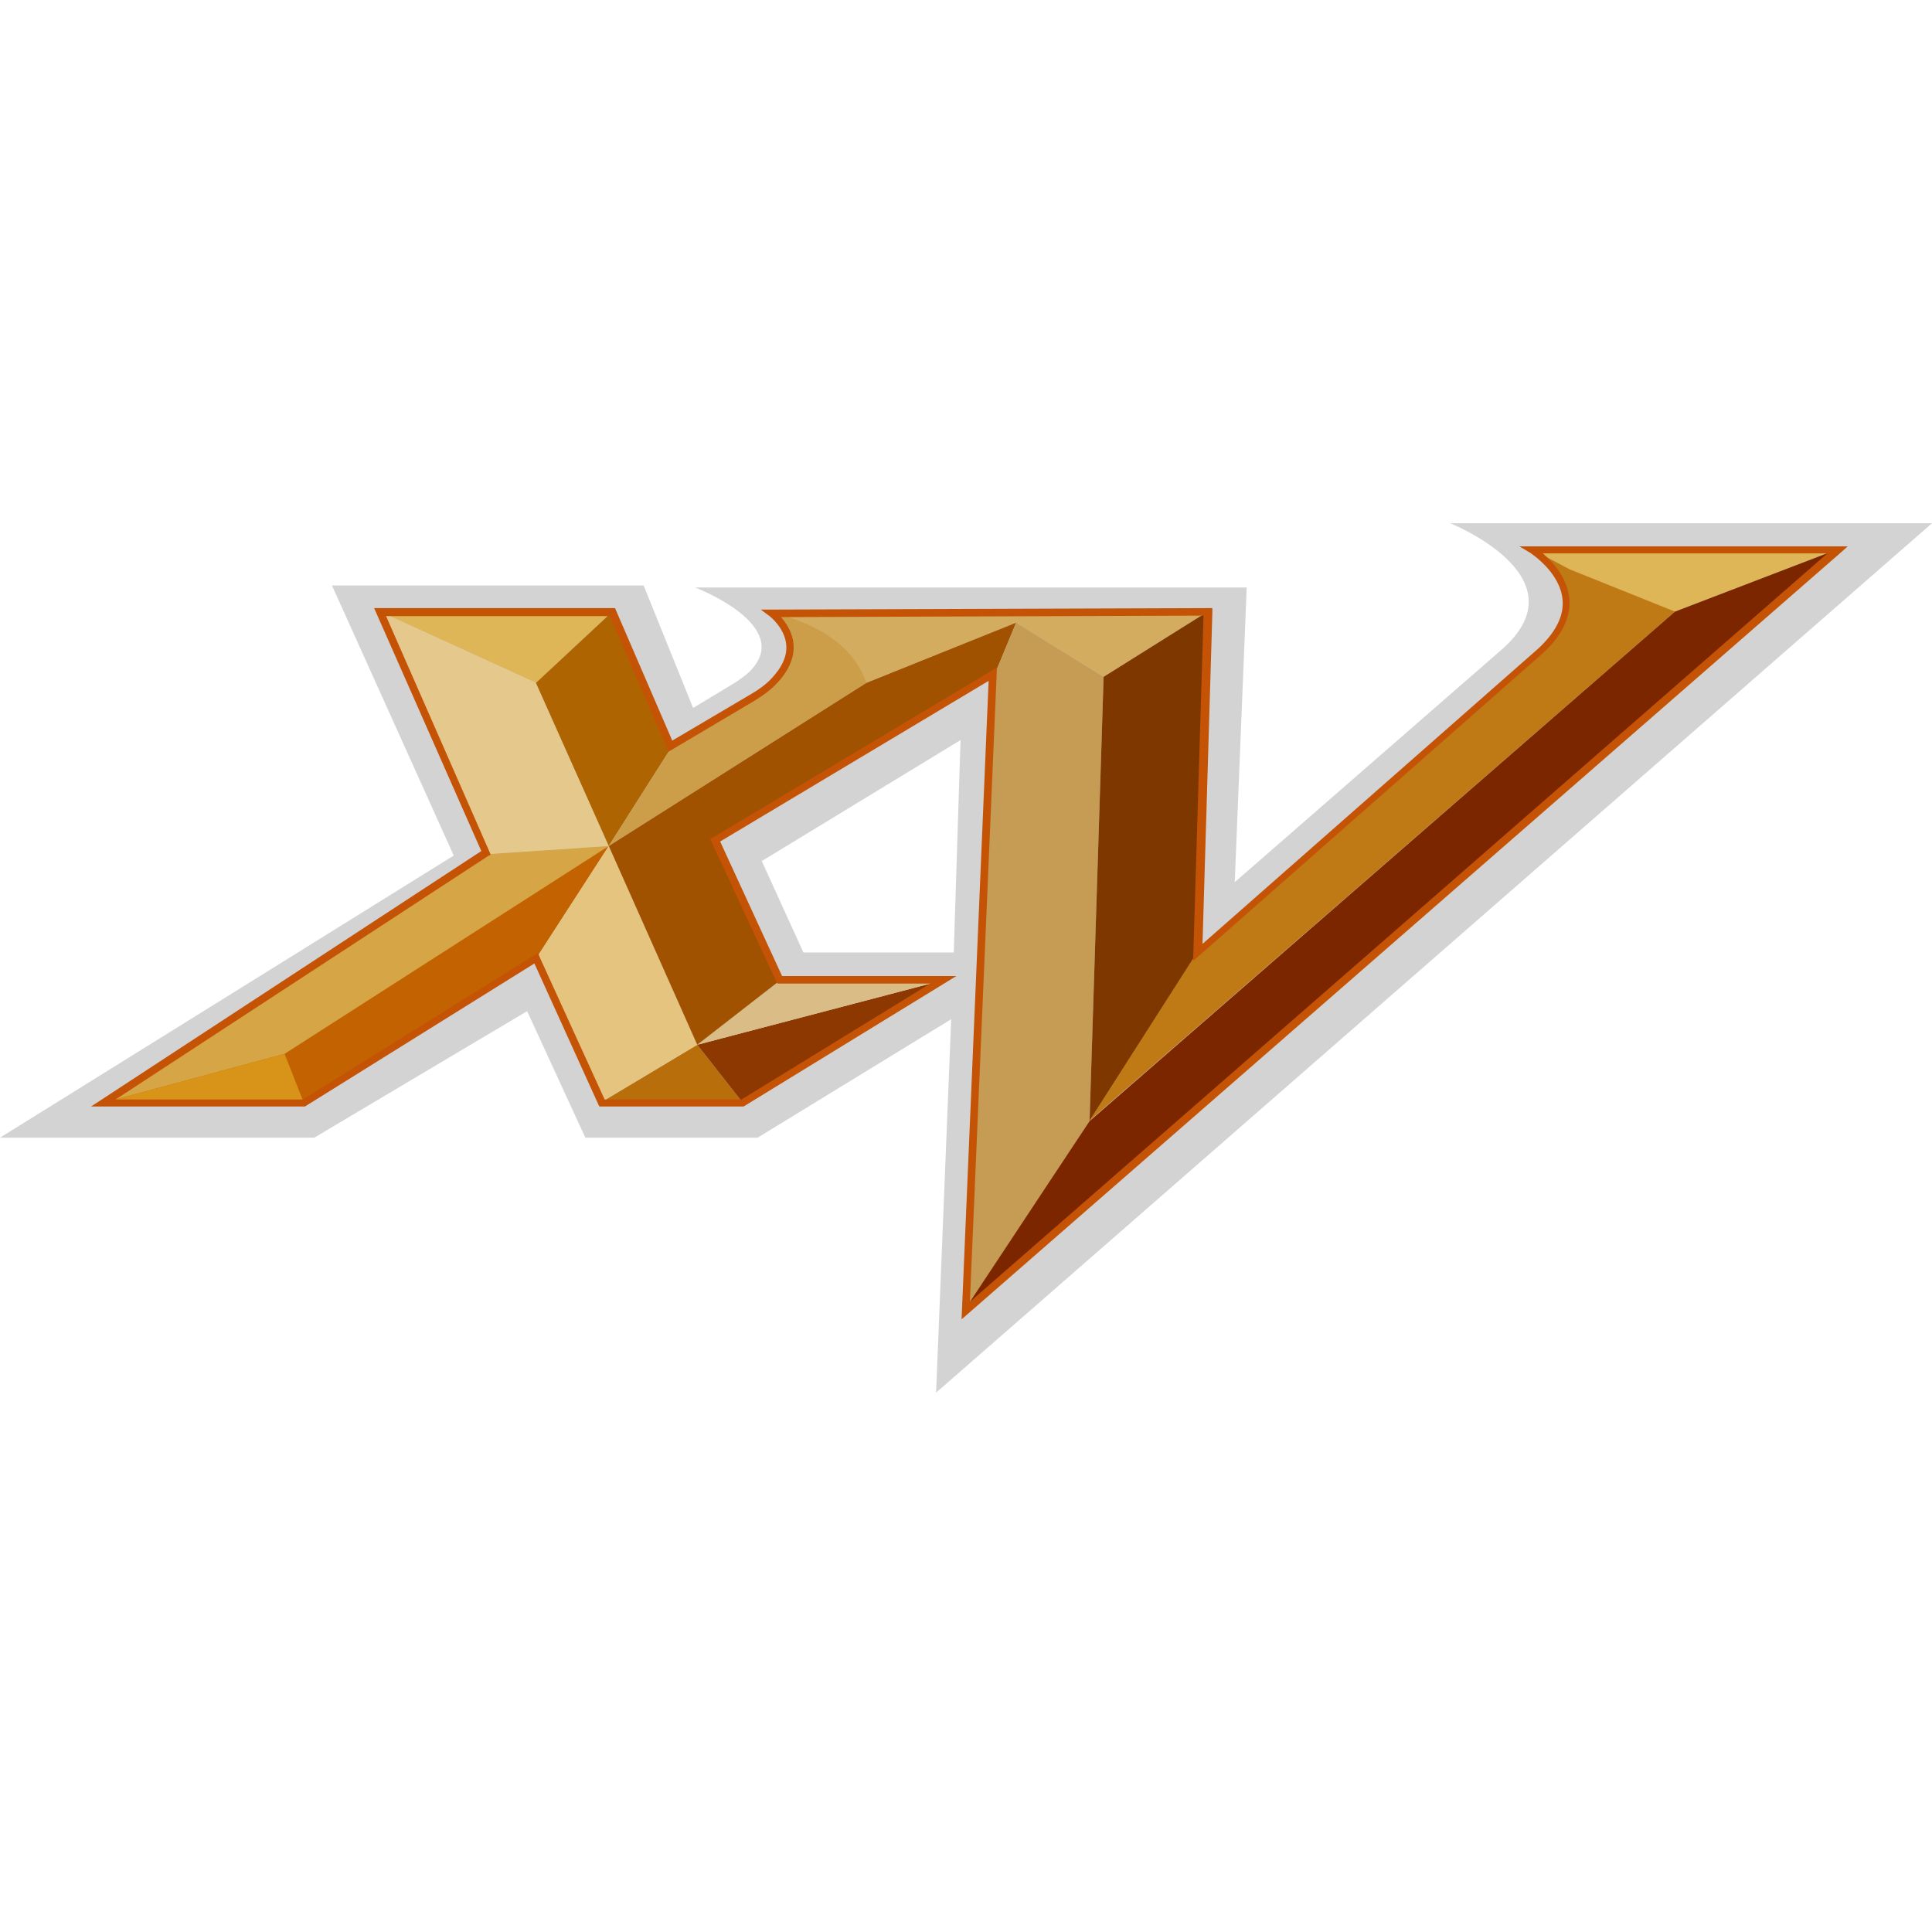<svg width="48" height="48" viewBox="0 0 48 48" fill="none" xmlns="http://www.w3.org/2000/svg">
<g clip-path="url(#clip0_2053_18947)">
<path d="M48 13H36.029C36.029 13 39.313 14.309 37.361 16.093L30.677 21.917L30.974 14.596H17.271C17.271 14.596 19.792 15.557 18.603 16.704C18.512 16.791 18.396 16.866 18.293 16.941L17.22 17.589L15.991 14.546H8.248L11.273 21.256L0 28.265H7.808L13.096 25.122L14.543 28.265H18.823L23.632 25.322L23.257 34.6L48 13ZM19.96 23.663L18.926 21.393L23.864 18.387L23.696 23.663H19.96V23.663Z" fill="#D3D3D3"/>
<path d="M15.125 21.019L13.328 23.8L7.55 27.404L2.637 27.379L15.125 21.019Z" fill="#C26200"/>
<path d="M19.172 15.232L30.005 15.195L27.419 16.816L25.247 15.469L21.524 16.966L19.172 15.232Z" fill="#D4AC60"/>
<path d="M9.437 15.195L13.315 16.966L15.216 15.195" fill="#DEB557"/>
<path d="M12.152 21.218L15.125 21.019L13.315 16.966L9.437 15.195" fill="#E5C88B"/>
<path d="M15.216 15.195L13.315 16.966L15.125 21.019L16.677 18.575L15.216 15.195Z" fill="#AE6400"/>
<path d="M15.125 21.019L7.071 26.182L2.637 27.379L2.56 27.404L12.152 21.218" fill="#D6A546"/>
<path d="M19.172 15.232C19.172 15.232 21.046 15.532 21.524 16.966L15.125 21.019L16.677 18.575L18.991 17.066C19.301 16.866 19.534 16.567 19.624 16.218C19.715 15.868 19.663 15.469 19.172 15.245V15.232Z" fill="#CD9E49"/>
<path d="M14.905 27.404L17.323 25.957L18.46 27.404H14.905Z" fill="#B86E0A"/>
<path d="M23.451 24.349L17.323 25.957L18.46 27.404L23.451 24.349Z" fill="#8D3800"/>
<path d="M17.323 25.957L15.125 21.019L13.328 23.8L14.905 27.404L17.323 25.957Z" fill="#E4C47E"/>
<path d="M23.451 24.349L17.323 25.957L19.391 24.349H23.451Z" fill="#D9BC86"/>
<path d="M17.323 25.957L15.125 21.019L21.524 16.966L25.247 15.469L24.73 16.716L17.775 20.869L19.391 24.349L17.323 25.957Z" fill="#A15200"/>
<path d="M24.006 32.555L27.07 27.853L27.419 16.816L25.247 15.469L24.73 16.716L24.006 32.555Z" fill="#C69B54"/>
<path d="M30.005 15.195L27.419 16.816L27.07 27.853L29.759 23.663L30.005 15.195Z" fill="#7F3700"/>
<path d="M37.916 13.649C37.916 13.649 41.136 14.359 41.614 15.195L27.07 27.841L29.746 23.65L38.485 16.006C38.77 15.756 38.925 15.395 38.886 15.02C38.86 14.758 38.77 14.472 38.627 14.21C38.472 13.935 38.343 13.748 37.904 13.649H37.916V13.649Z" fill="#BF7A15"/>
<path d="M38.059 13.649H45.647L41.614 15.195L39.002 14.147L38.059 13.649Z" fill="#DEB557"/>
<path d="M45.647 13.649L41.614 15.195L27.07 27.853L23.942 32.58L45.647 13.649Z" fill="#7C2600"/>
<path d="M7.55 27.404L7.071 26.182L2.637 27.379L7.55 27.404Z" fill="#D89319"/>
<path d="M23.89 32.779L24.562 16.916L17.892 20.907L19.43 24.249H23.761L18.474 27.491H14.893L14.867 27.442L13.277 23.937L7.576 27.491H2.262L11.958 21.144L9.295 15.108H15.28L16.702 18.4L18.667 17.24C18.861 17.128 19.029 17.003 19.159 16.866C19.43 16.579 19.559 16.305 19.534 16.018C19.495 15.594 19.12 15.307 19.12 15.307L18.9 15.145H19.184L30.121 15.108V15.207L29.876 23.451L38.227 16.105C38.653 15.706 38.86 15.295 38.821 14.896C38.757 14.21 38.033 13.748 38.02 13.736L37.748 13.574H45.906L45.725 13.736L23.89 32.779ZM24.769 16.579L24.097 32.343L45.402 13.748H38.33C38.576 13.96 38.938 14.347 38.989 14.871C39.028 15.332 38.809 15.793 38.33 16.23L29.643 23.875L29.901 15.295L19.404 15.332C19.534 15.482 19.689 15.706 19.715 16.006C19.74 16.342 19.598 16.666 19.288 16.991C19.146 17.14 18.978 17.265 18.758 17.402L16.612 18.674L15.151 15.307H9.592L12.191 21.231L12.126 21.268L2.87 27.317H7.524L13.367 23.675L13.406 23.775L15.022 27.317H18.422L23.114 24.436H19.314L19.288 24.386L17.646 20.844L17.711 20.807L24.756 16.592H24.769V16.579Z" fill="#C45306"/>
</g>
<defs>
<clipPath id="clip0_2053_18947">
<rect width="48" height="21.6" fill="white" transform="translate(0 13)"/>
</clipPath>
</defs>
</svg>